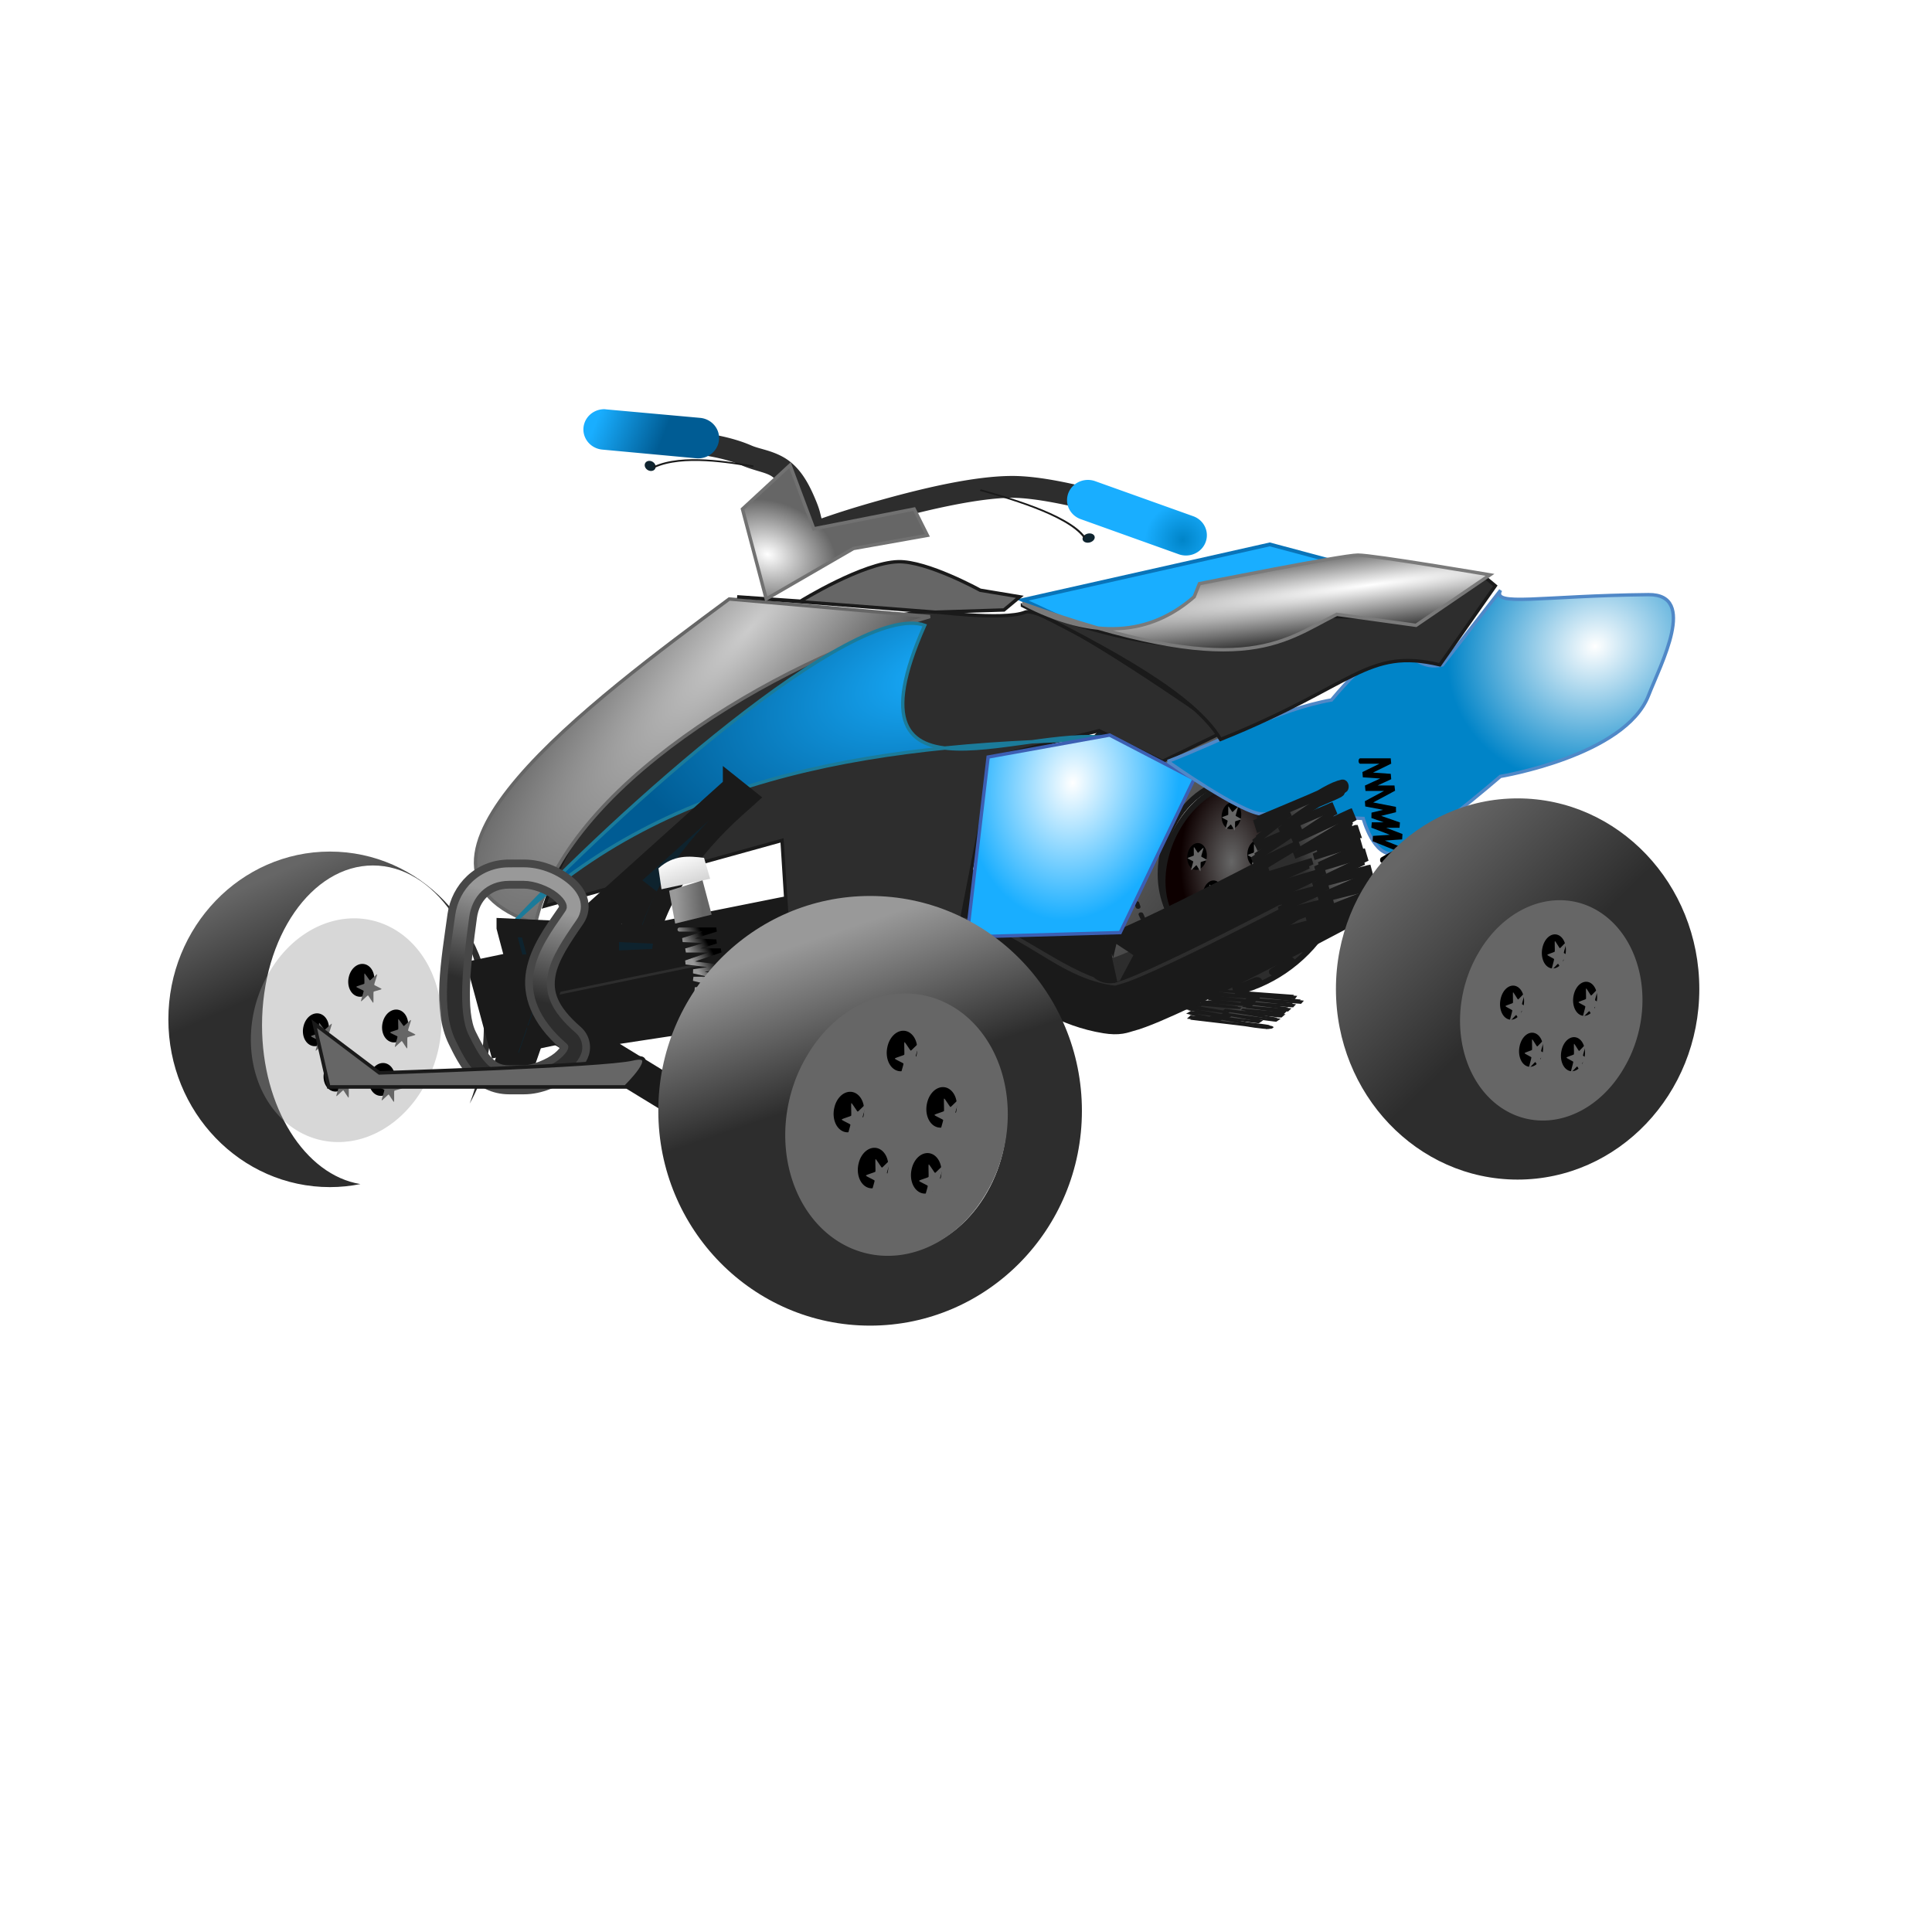 <?xml version="1.0" encoding="UTF-8" standalone="no"?>
<!-- Created with Inkscape (http://www.inkscape.org/) -->
<svg
    xmlns:inkscape="http://www.inkscape.org/namespaces/inkscape"
    xmlns:rdf="http://www.w3.org/1999/02/22-rdf-syntax-ns#"
    xmlns="http://www.w3.org/2000/svg"
    xmlns:sodipodi="http://sodipodi.sourceforge.net/DTD/sodipodi-0.dtd"
    xmlns:cc="http://creativecommons.org/ns#"
    xmlns:xlink="http://www.w3.org/1999/xlink"
    xmlns:dc="http://purl.org/dc/elements/1.1/"
    xmlns:svg="http://www.w3.org/2000/svg"
    xmlns:ns1="http://sozi.baierouge.fr"
    id="svg2"
    sodipodi:docname="ATV.svg"
    inkscape:export-filename="C:\Documents and Settings\Fastallow\Desktop\ATV.png"
    viewBox="0 0 256 256"
    inkscape:export-xdpi="111.84188"
    version="1.1"
    inkscape:export-ydpi="111.84188"
    inkscape:version="0.48.0 r9654"
  >
  <title
      id="title6605"
    >ATV</title
  >
  <defs
      id="defs4"
    >
    <linearGradient
        id="linearGradient6832"
        inkscape:collect="always"
      >
      <stop
          id="stop6834"
          style="stop-color:#666666"
          offset="0"
      />
      <stop
          id="stop6836"
          style="stop-color:#2d2d2d"
          offset="1"
      />
    </linearGradient
    >
    <linearGradient
        id="linearGradient4037"
        inkscape:collect="always"
      >
      <stop
          id="stop4039"
          style="stop-color:#999999"
          offset="0"
      />
      <stop
          id="stop4041"
          style="stop-color:#999999;stop-opacity:0"
          offset="1"
      />
    </linearGradient
    >
    <linearGradient
        id="linearGradient3851"
        inkscape:collect="always"
      >
      <stop
          id="stop3853"
          style="stop-color:#0e232e"
          offset="0"
      />
      <stop
          id="stop3855"
          style="stop-color:#0e232e;stop-opacity:0"
          offset="1"
      />
    </linearGradient
    >
    <linearGradient
        id="linearGradient3927"
        inkscape:collect="always"
      >
      <stop
          id="stop3929"
          style="stop-color:#999999"
          offset="0"
      />
      <stop
          id="stop3931"
          style="stop-color:#2d2d2d"
          offset="1"
      />
    </linearGradient
    >
    <linearGradient
        id="linearGradient3873"
        inkscape:collect="always"
      >
      <stop
          id="stop3875"
          style="stop-color:#999999"
          offset="0"
      />
      <stop
          id="stop3877"
          style="stop-color:#666666"
          offset="1"
      />
    </linearGradient
    >
    <linearGradient
        id="linearGradient3865"
        inkscape:collect="always"
      >
      <stop
          id="stop3867"
          style="stop-color:#ffffff"
          offset="0"
      />
      <stop
          id="stop3869"
          style="stop-color:#cccccc"
          offset="1"
      />
    </linearGradient
    >
    <filter
        id="filter4049"
        inkscape:collect="always"
        color-interpolation-filters="sRGB"
      >
      <feGaussianBlur
          id="feGaussianBlur4051"
          stdDeviation="2.242"
          inkscape:collect="always"
      />
    </filter
    >
    <linearGradient
        id="linearGradient4522"
        y2="455.99"
        xlink:href="#linearGradient3927"
        gradientUnits="userSpaceOnUse"
        x2="-261.83"
        y1="443.95"
        x1="-235.36"
        inkscape:collect="always"
    />
    <linearGradient
        id="linearGradient4530"
        y2="293.08"
        xlink:href="#linearGradient3865"
        gradientUnits="userSpaceOnUse"
        x2="-742.86"
        y1="275.22"
        x1="-749.29"
        inkscape:collect="always"
    />
    <linearGradient
        id="linearGradient4532"
        y2="300.22"
        xlink:href="#linearGradient3873"
        gradientUnits="userSpaceOnUse"
        x2="-735"
        y1="300.93"
        x1="-747.14"
        inkscape:collect="always"
    />
    <linearGradient
        id="linearGradient4534"
        y2="323.79"
        xlink:href="#linearGradient4037"
        gradientUnits="userSpaceOnUse"
        x2="-728.57"
        y1="328.79"
        x1="-737.86"
        inkscape:collect="always"
    />
    <linearGradient
        id="linearGradient4759"
        y2="602.36"
        gradientUnits="userSpaceOnUse"
        x2="57.143"
        gradientTransform="matrix(.312 0 0 .35 -488.91 253.67)"
        y1="709.51"
        x1="192.86"
        inkscape:collect="always"
      >
      <stop
          id="stop3845"
          style="stop-color:#2d2d2d"
          offset="0"
      />
      <stop
          id="stop3847"
          style="stop-color:#666666"
          offset="1"
      />
    </linearGradient
    >
    <linearGradient
        id="linearGradient4761"
        y2="526.59"
        xlink:href="#linearGradient3851"
        gradientUnits="userSpaceOnUse"
        x2="-793.72"
        y1="481.99"
        x1="-808.43"
        inkscape:collect="always"
    />
    <radialGradient
        id="radialGradient4767"
        gradientUnits="userSpaceOnUse"
        cy="817.99"
        cx="326.81"
        gradientTransform="matrix(-.678 .421 -.667 -1.137 1093.5 1610.1)"
        r="55.97"
        inkscape:collect="always"
      >
      <stop
          id="stop3892"
          style="stop-color:#666666"
          offset="0"
      />
      <stop
          id="stop3894"
          style="stop-color:#0d0000"
          offset="1"
      />
    </radialGradient
    >
    <linearGradient
        id="linearGradient4769"
        y2="467.53"
        xlink:href="#linearGradient4037"
        gradientUnits="userSpaceOnUse"
        x2="-770.45"
        y1="455.38"
        x1="-792.43"
        inkscape:collect="always"
    />
    <radialGradient
        id="radialGradient6540"
        gradientUnits="userSpaceOnUse"
        cy="350.13"
        cx="-640.01"
        gradientTransform="matrix(.097 -.251 .334 .121 46.844 666.81)"
        r="26.281"
        inkscape:collect="always"
      >
      <stop
          id="stop4129"
          style="stop-color:#ffffff"
          offset="0"
      />
      <stop
          id="stop4131"
          style="stop-color:#666666"
          offset="1"
      />
    </radialGradient
    >
    <radialGradient
        id="radialGradient6548"
        gradientUnits="userSpaceOnUse"
        cy="340.05"
        cx="-470.84"
        gradientTransform="matrix(-1.351 .176 -.014 -.098 -449.79 990.07)"
        r="65.723"
        inkscape:collect="always"
      >
      <stop
          id="stop4121"
          style="stop-color:#ffffff"
          offset="0"
      />
      <stop
          id="stop4123"
          style="stop-color:#2d2d2d"
          offset="1"
      />
    </radialGradient
    >
    <radialGradient
        id="radialGradient6553"
        gradientUnits="userSpaceOnUse"
        cy="357.04"
        cx="-409.29"
        gradientTransform="matrix(-.251 .156 -.145 -.22 160.38 1024.4)"
        r="67.566"
        inkscape:collect="always"
      >
      <stop
          id="stop4003"
          style="stop-color:#ffffff"
          offset="0"
      />
      <stop
          id="stop4005"
          style="stop-color:#0084c8"
          offset="1"
      />
    </radialGradient
    >
    <radialGradient
        id="radialGradient6556"
        gradientUnits="userSpaceOnUse"
        cy="411.67"
        cx="-554.29"
        gradientTransform="matrix(-.084 .562 -.431 -.061 273.01 1236.7)"
        r="32.179"
        inkscape:collect="always"
      >
      <stop
          id="stop3995"
          style="stop-color:#ffffff"
          offset="0"
      />
      <stop
          id="stop3997"
          style="stop-color:#19aeff"
          offset="1"
      />
    </radialGradient
    >
    <radialGradient
        id="radialGradient6559"
        gradientUnits="userSpaceOnUse"
        cy="450.6"
        cx="40.12"
        gradientTransform="matrix(-.494 .167 -.081 -.225 182.35 979.76)"
        r="84.523"
        inkscape:collect="always"
      >
      <stop
          id="stop3987"
          style="stop-color:#19aeff"
          offset="0"
      />
      <stop
          id="stop3989"
          style="stop-color:#005c94"
          offset="1"
      />
    </radialGradient
    >
    <radialGradient
        id="radialGradient6562"
        gradientUnits="userSpaceOnUse"
        cy="354.8"
        cx="-644.49"
        gradientTransform="matrix(-.96 1.046 -.262 -.226 -426.31 1633.9)"
        r="63.896"
        inkscape:collect="always"
      >
      <stop
          id="stop4107"
          style="stop-color:#cccccc"
          offset="0"
      />
      <stop
          id="stop4109"
          style="stop-color:#2d2d2d"
          offset="1"
      />
    </radialGradient
    >
    <radialGradient
        id="radialGradient6806"
        gradientUnits="userSpaceOnUse"
        cy="446.27"
        cx="379.93"
        gradientTransform="matrix(-.45 -.231 .247 -.453 217.45 1157.8)"
        r="9.776"
        inkscape:collect="always"
      >
      <stop
          id="stop6802"
          style="stop-color:#0084c8"
          offset="0"
      />
      <stop
          id="stop6804"
          style="stop-color:#19aeff"
          offset="1"
      />
    </radialGradient
    >
    <linearGradient
        id="linearGradient6830"
        y2="527.82"
        gradientUnits="userSpaceOnUse"
        x2="325.19"
        gradientTransform="matrix(.969 0 0 .872 -209.53 483)"
        y1="506.03"
        x1="317.02"
        inkscape:collect="always"
      >
      <stop
          id="stop6826"
          style="stop-color:#999999"
          offset="0"
      />
      <stop
          id="stop6828"
          style="stop-color:#2d2d2d"
          offset="1"
      />
    </linearGradient
    >
    <linearGradient
        id="linearGradient6838"
        y2="491.86"
        xlink:href="#linearGradient6832"
        gradientUnits="userSpaceOnUse"
        x2="-778.24"
        y1="457.78"
        x1="-795.73"
        inkscape:collect="always"
    />
    <linearGradient
        id="linearGradient6846"
        y2="504.94"
        gradientUnits="userSpaceOnUse"
        x2="423.78"
        gradientTransform="matrix(1.039 0 0 1.044 -239.52 401.73)"
        y1="488.6"
        x1="407.98"
        inkscape:collect="always"
      >
      <stop
          id="stop6842"
          style="stop-color:#666666"
          offset="0"
      />
      <stop
          id="stop6844"
          style="stop-color:#2d2d2d"
          offset="1"
      />
    </linearGradient
    >
    <linearGradient
        id="linearGradient6858"
        y2="507.36"
        gradientUnits="userSpaceOnUse"
        x2="278.86"
        gradientTransform="matrix(.95 0 0 .921 -203.73 458.77)"
        y1="494.65"
        x1="282.71"
        inkscape:collect="always"
      >
      <stop
          id="stop6854"
          style="stop-color:#999999"
          offset="0"
      />
      <stop
          id="stop6856"
          style="stop-color:#2d2d2d"
          offset="1"
      />
    </linearGradient
    >
    <linearGradient
        id="linearGradient6866"
        y2="430.33"
        gradientUnits="userSpaceOnUse"
        x2="306.59"
        gradientTransform="matrix(.95 0 0 .921 -203.73 458.77)"
        y1="426.86"
        x1="297.73"
        inkscape:collect="always"
      >
      <stop
          id="stop6862"
          style="stop-color:#19aeff"
          offset="0"
      />
      <stop
          id="stop6864"
          style="stop-color:#005c94"
          offset="1"
      />
    </linearGradient
    >
  </defs
  >
  <sodipodi:namedview
      id="base"
      bordercolor="#666666"
      inkscape:pageshadow="2"
      inkscape:window-y="-4"
      pagecolor="#ffffff"
      inkscape:window-height="712"
      inkscape:window-maximized="1"
      inkscape:zoom="0.66705581"
      inkscape:window-x="-4"
      showgrid="false"
      borderopacity="1.0"
      inkscape:current-layer="layer1"
      inkscape:cx="128"
      inkscape:cy="128"
      inkscape:window-width="1280"
      inkscape:pageopacity="0.0"
      inkscape:document-units="px"
  />
  <g
      id="layer1"
      inkscape:label="Layer 1"
      inkscape:groupmode="layer"
      transform="translate(0 -796.36)"
    >
    <path
        id="path6872"
        sodipodi:rx="142.71164"
        sodipodi:ry="128.54942"
        style="opacity:0;stroke-width:1.099"
        sodipodi:type="arc"
        d="m489.14-297.42a142.71 128.55 0 1 1 -285.42 0 142.71 128.55 0 1 1 285.42 0z"
        transform="matrix(.893 0 0 .992 -181.46 1219.3)"
        sodipodi:cy="-297.41614"
        sodipodi:cx="346.42978"
    />
    <path
        id="path6774"
        d="m83.46 853.15a1.593 1.453 0 1 0 0.267 2.895s2.356-0.063 5.401 0.162c3.045 0.226 6.757 0.772 9.08 1.786 1.619 0.707 3.013 0.895 3.887 1.38 1.005 0.557 2.266 2.518 3.027 4.356 0.761 1.838 1.157 3.463 1.157 3.463l0.386 1.65 1.721-0.595s4.25-1.492 9.614-2.976c5.365-1.484 11.902-2.938 16.083-2.949 3.02-0.009 7.907 1.031 11.899 2.11 3.992 1.08 7.151 2.164 7.151 2.164a1.587 1.447 0 1 0 1.098 -2.705s-3.25-1.107-7.359-2.219-9.014-2.256-12.79-2.246c-4.938 0.013-11.522 1.568-17.003 3.084-4.589 1.269-7.109 2.164-8.22 2.543-0.201-0.723-0.224-1.102-0.742-2.354-0.859-2.074-2.044-4.505-4.362-5.79-1.607-0.891-3.148-1.063-4.184-1.515-3.044-1.329-6.955-1.844-10.178-2.083-3.223-0.239-5.757-0.162-5.757-0.162a1.587 1.447 0 0 0 -0.178 0z"
        style="block-progression:tb;text-indent:0;color:#000000;text-transform:none;fill:#2d2d2d"
        inkscape:connector-curvature="0"
    />
    <g
        id="g4739"
        transform="matrix(.475 0 0 .461 365.83 695.52)"
      >
      <path
          id="path4687"
          d="m-435.14 418.12c-23.044 0-41.721 19.5-41.721 43.542s18.678 43.531 41.721 43.531c23.044 0 41.731-19.489 41.731-43.531s-18.687-43.542-41.731-43.542zm10.621 24.869c2.751 0.026 5.461 0.809 7.917 2.43 8.73 5.764 11.008 19.946 5.086 31.677-5.922 11.731-17.802 16.567-26.532 10.803-8.73-5.764-11.008-19.946-5.086-31.677 4.257-8.431 11.585-13.301 18.615-13.233z"
          style="stroke-linejoin:bevel;stroke:#1a1a1a;stroke-linecap:round;stroke-width:1.587;fill:url(#linearGradient4759)"
          inkscape:connector-curvature="0"
      />
      <g
          id="g4689"
          style="stroke:#1a1a1a;fill:url(#linearGradient4761)"
          transform="matrix(.789 0 0 .673 168.51 120.22)"
        >
        <path
            id="path4691"
            style="stroke-width:0;fill:url(#linearGradient4761)"
            inkscape:connector-curvature="0"
            d="m-766.29 443.57c-29.268 0-52.994 28.294-52.994 63.173s23.726 63.14 52.994 63.14c3.419 0 6.753-0.407 9.992-1.145-18.154-3.377-32.266-28.842-32.266-59.772 0-33.228 16.289-60.164 36.378-60.164s36.378 26.936 36.378 60.164c0 10.719-1.694 20.777-4.665 29.494 4.558-9.326 7.176-20.147 7.176-31.717 0-34.879-23.726-63.173-52.994-63.173z"
        />
        <path
            id="path4693"
            sodipodi:rx="45.714287"
            sodipodi:ry="62.142857"
            style="stroke-linejoin:bevel;stroke:#1a1a1a;stroke-linecap:round;stroke-dasharray:6.554, 6.554;stroke-width:3.277;fill:url(#linearGradient4761)"
            sodipodi:type="arc"
            d="m-712.86 507.36c0 34.321-20.467 62.143-45.714 62.143s-45.714-27.822-45.714-62.143 20.467-62.143 45.714-62.143 45.714 27.822 45.714 62.143z"
            transform="matrix(1.155 0 0 1.034 109.28 -17.876)"
            sodipodi:cy="507.36218"
            sodipodi:cx="-758.57141"
        />
      </g
      >
      <path
          id="path4695"
          sodipodi:rx="53.57143"
          sodipodi:ry="70.714287"
          style="stroke-linejoin:bevel;stroke:#1a1a1a;stroke-linecap:round;stroke-width:4.798;fill:url(#radialGradient4767)"
          sodipodi:type="arc"
          d="m378.57 818.79c0 39.054-23.985 70.714-53.571 70.714-29.587 0-53.571-31.66-53.571-70.714s23.985-70.714 53.571-70.714c29.587 0 53.571 31.66 53.571 70.714z"
          transform="matrix(.277 .173 -.16 .3 -386.17 164.7)"
          sodipodi:cy="818.79077"
          sodipodi:cx="325"
      />
      <path
          id="path4697"
          sodipodi:rx="9.2857141"
          sodipodi:ry="10"
          style="stroke-width:0;fill:#000000"
          sodipodi:type="arc"
          d="m-24.286 753.79c0 5.523-4.157 10-9.286 10-5.128 0-9.286-4.477-9.286-10s4.157-10 9.286-10c5.128 0 9.286 4.477 9.286 10z"
          transform="matrix(.282 .092 -.083 .376 -354.62 172.88)"
          sodipodi:cy="753.79077"
          sodipodi:cx="-33.57143"
      />
      <path
          id="path4699"
          sodipodi:r2="8.2325888"
          style="stroke-width:0;fill:#666666"
          sodipodi:type="star"
          d="m555.42 812.54c-0.544 0.458-9.255-6.296-9.967-6.211s-7.071 8.732-7.731 8.481c-0.66-0.251 0.674-11.37 0.224-11.93-0.451-0.56-11.711-1.334-11.83-2.045-0.119-0.711 10.053-5.215 10.303-5.89 0.249-0.676-3.837-10.495-3.272-10.92 0.565-0.425 9.272 5.794 9.982 5.671 0.71-0.123 7.376-9.061 8.05-8.809 0.674 0.252-0.968 11.62-0.543 12.186 0.424 0.566 11.725 1.511 11.831 2.211 0.106 0.699-10.1 4.732-10.348 5.409-0.248 0.676 3.847 11.391 3.303 11.849z"
          sodipodi:r1="18.294641"
          inkscape:transform-center-x="-0.0019021943"
          inkscape:transform-center-y="0.041929539"
          transform="matrix(.14 .046 -.046 .207 -466.08 263.71)"
          sodipodi:arg2="1.4196542"
          sodipodi:arg1="0.89605538"
          inkscape:randomized="-0.023"
          sodipodi:cy="798.07648"
          sodipodi:cx="544.28571"
          inkscape:rounded="0.06"
          inkscape:flatsided="false"
          sodipodi:sides="6"
      />
      <path
          id="path4701"
          sodipodi:rx="9.2857141"
          sodipodi:ry="10"
          style="stroke-width:0;fill:#000000"
          sodipodi:type="arc"
          d="m-24.286 753.79c0 5.523-4.157 10-9.286 10-5.128 0-9.286-4.477-9.286-10s4.157-10 9.286-10c5.128 0 9.286 4.477 9.286 10z"
          transform="matrix(.282 .092 -.083 .376 -364.22 184.58)"
          sodipodi:cy="753.79077"
          sodipodi:cx="-33.57143"
      />
      <path
          id="path4703"
          style="stroke-width:0;fill:#666666"
          sodipodi:type="star"
          sodipodi:sides="6"
          inkscape:transform-center-x="-0.0018948586"
          sodipodi:r1="18.294641"
          sodipodi:r2="8.2325888"
          inkscape:transform-center-y="0.041926721"
          sodipodi:arg1="0.89605538"
          sodipodi:arg2="1.4196542"
          transform="matrix(.14 .046 -.046 .207 -475.69 275.42)"
          inkscape:randomized="-0.023"
          sodipodi:cy="798.07648"
          sodipodi:cx="544.28571"
          inkscape:rounded="0.06"
          inkscape:flatsided="false"
          d="m555.42 812.54c-0.544 0.458-9.255-6.296-9.967-6.211s-7.071 8.732-7.731 8.481c-0.66-0.251 0.674-11.37 0.224-11.93-0.451-0.56-11.711-1.334-11.83-2.045-0.119-0.711 10.053-5.215 10.303-5.89 0.249-0.676-3.837-10.495-3.272-10.92 0.565-0.425 9.272 5.794 9.982 5.671 0.71-0.123 7.376-9.061 8.05-8.809 0.674 0.252-0.968 11.62-0.543 12.186 0.424 0.566 11.725 1.511 11.831 2.211 0.106 0.699-10.1 4.732-10.348 5.409-0.248 0.676 3.847 11.391 3.303 11.849z"
      />
      <path
          id="path4705"
          sodipodi:rx="9.2857141"
          sodipodi:ry="10"
          style="stroke-width:0;fill:#000000"
          sodipodi:type="arc"
          d="m-24.286 753.79c0 5.523-4.157 10-9.286 10-5.128 0-9.286-4.477-9.286-10s4.157-10 9.286-10c5.128 0 9.286 4.477 9.286 10z"
          transform="matrix(.282 .092 -.083 .376 -359.85 195.33)"
          sodipodi:cy="753.79077"
          sodipodi:cx="-33.57143"
      />
      <path
          id="path4707"
          sodipodi:r2="8.2325888"
          style="stroke-width:0;fill:#666666"
          sodipodi:type="star"
          d="m555.42 812.54c-0.544 0.458-9.255-6.296-9.967-6.211s-7.071 8.732-7.731 8.481c-0.66-0.251 0.674-11.37 0.224-11.93-0.451-0.56-11.711-1.334-11.83-2.045-0.119-0.711 10.053-5.215 10.303-5.89 0.249-0.676-3.837-10.495-3.272-10.92 0.565-0.425 9.272 5.794 9.982 5.671 0.71-0.123 7.376-9.061 8.05-8.809 0.674 0.252-0.968 11.62-0.543 12.186 0.424 0.566 11.725 1.511 11.831 2.211 0.106 0.699-10.1 4.732-10.348 5.409-0.248 0.676 3.847 11.391 3.303 11.849z"
          sodipodi:r1="18.294641"
          inkscape:transform-center-x="-0.0019247147"
          inkscape:transform-center-y="0.041912237"
          transform="matrix(.14 .046 -.046 .207 -471.31 286.17)"
          sodipodi:arg2="1.4196542"
          sodipodi:arg1="0.89605538"
          inkscape:randomized="-0.023"
          sodipodi:cy="798.07648"
          sodipodi:cx="544.28571"
          inkscape:rounded="0.06"
          inkscape:flatsided="false"
          sodipodi:sides="6"
      />
      <path
          id="path4709"
          sodipodi:rx="9.2857141"
          sodipodi:ry="10"
          style="stroke-width:0;fill:#000000"
          sodipodi:type="arc"
          d="m-24.286 753.79c0 5.523-4.157 10-9.286 10-5.128 0-9.286-4.477-9.286-10s4.157-10 9.286-10c5.128 0 9.286 4.477 9.286 10z"
          transform="matrix(.282 .092 -.083 .376 -350.23 196.35)"
          sodipodi:cy="753.79077"
          sodipodi:cx="-33.57143"
      />
      <path
          id="path4711"
          style="stroke-width:0;fill:#666666"
          sodipodi:type="star"
          sodipodi:sides="6"
          inkscape:transform-center-x="-0.0018559189"
          sodipodi:r1="18.294641"
          sodipodi:r2="8.2325888"
          inkscape:transform-center-y="0.041907094"
          sodipodi:arg1="0.89605538"
          sodipodi:arg2="1.4196542"
          transform="matrix(.14 .046 -.046 .207 -461.7 287.18)"
          inkscape:randomized="-0.023"
          sodipodi:cy="798.07648"
          sodipodi:cx="544.28571"
          inkscape:rounded="0.06"
          inkscape:flatsided="false"
          d="m555.42 812.54c-0.544 0.458-9.255-6.296-9.967-6.211s-7.071 8.732-7.731 8.481c-0.66-0.251 0.674-11.37 0.224-11.93-0.451-0.56-11.711-1.334-11.83-2.045-0.119-0.711 10.053-5.215 10.303-5.89 0.249-0.676-3.837-10.495-3.272-10.92 0.565-0.425 9.272 5.794 9.982 5.671 0.71-0.123 7.376-9.061 8.05-8.809 0.674 0.252-0.968 11.62-0.543 12.186 0.424 0.566 11.725 1.511 11.831 2.211 0.106 0.699-10.1 4.732-10.348 5.409-0.248 0.676 3.847 11.391 3.303 11.849z"
      />
      <path
          id="path4713"
          sodipodi:rx="9.2857141"
          sodipodi:ry="10"
          style="stroke-width:0;fill:#000000"
          sodipodi:type="arc"
          d="m-24.286 753.79c0 5.523-4.157 10-9.286 10-5.128 0-9.286-4.477-9.286-10s4.157-10 9.286-10c5.128 0 9.286 4.477 9.286 10z"
          transform="matrix(.282 .092 -.083 .376 -347.44 183.69)"
          sodipodi:cy="753.79077"
          sodipodi:cx="-33.57143"
      />
      <path
          id="path4715"
          sodipodi:r2="8.2325888"
          style="stroke-width:0;fill:#666666"
          sodipodi:type="star"
          d="m555.42 812.54c-0.544 0.458-9.255-6.296-9.967-6.211s-7.071 8.732-7.731 8.481c-0.66-0.251 0.674-11.37 0.224-11.93-0.451-0.56-11.711-1.334-11.83-2.045-0.119-0.711 10.053-5.215 10.303-5.89 0.249-0.676-3.837-10.495-3.272-10.92 0.565-0.425 9.272 5.794 9.982 5.671 0.71-0.123 7.376-9.061 8.05-8.809 0.674 0.252-0.968 11.62-0.543 12.186 0.424 0.566 11.725 1.511 11.831 2.211 0.106 0.699-10.1 4.732-10.348 5.409-0.248 0.676 3.847 11.391 3.303 11.849z"
          sodipodi:r1="18.294641"
          inkscape:transform-center-x="-0.0019442509"
          inkscape:transform-center-y="0.041939644"
          transform="matrix(.14 .046 -.046 .207 -458.91 274.53)"
          sodipodi:arg2="1.4196542"
          sodipodi:arg1="0.89605538"
          inkscape:randomized="-0.023"
          sodipodi:cy="798.07648"
          sodipodi:cx="544.28571"
          inkscape:rounded="0.06"
          inkscape:flatsided="false"
          sodipodi:sides="6"
      />
      <g
          id="g4717"
          style="filter:url(#filter4049);stroke:#1a1a1a;stroke-dasharray:1.816, 3.633;stroke-width:1.817;fill:url(#linearGradient4769)"
          transform="matrix(.743 0 0 .611 130.64 152.76)"
        >
        <path
            id="path4719"
            style="stroke-linejoin:bevel;stroke:#1a1a1a;stroke-linecap:round;stroke-dasharray:1.816, 3.633;stroke-width:1.817;fill:url(#linearGradient4769)"
            inkscape:connector-curvature="0"
            d="m-766.29 443.57c-29.268 0-52.994 28.294-52.994 63.173s23.726 63.14 52.994 63.14c3.419 0 6.753-0.407 9.992-1.145-18.154-3.377-32.266-28.842-32.266-59.772 0-33.228 16.289-60.164 36.378-60.164s36.378 26.936 36.378 60.164c0 10.719-1.694 20.777-4.665 29.494 4.558-9.326 7.176-20.147 7.176-31.717 0-34.879-23.726-63.173-52.994-63.173z"
        />
        <path
            id="path4721"
            sodipodi:rx="45.714287"
            sodipodi:ry="62.142857"
            style="stroke-linejoin:bevel;stroke:#1a1a1a;stroke-linecap:round;stroke-dasharray:1.662, 3.324;stroke-width:1.662;fill:url(#linearGradient4769)"
            sodipodi:type="arc"
            d="m-712.86 507.36c0 34.321-20.467 62.143-45.714 62.143s-45.714-27.822-45.714-62.143 20.467-62.143 45.714-62.143 45.714 27.822 45.714 62.143z"
            transform="matrix(1.155 0 0 1.034 109.28 -17.876)"
            sodipodi:cy="507.36218"
            sodipodi:cx="-758.57141"
        />
      </g
      >
    </g
    >
    <path
        id="path3843"
        sodipodi:nodetypes="ccccc"
        style="stroke:#0974b9;stroke-width:.5px;fill:#19aeff"
        inkscape:connector-curvature="0"
        d="m135.51 875.86c8.122 3.528 16.244 9.173 24.366-1.004l17.133-4.017-8.757-2.344z"
    />
    <g
        id="g4079"
        style="stroke-width:0;fill:url(#linearGradient6838)"
        transform="matrix(.404 0 0 .352 353.3 753.06)"
      >
      <path
          id="path4081"
          style="fill:url(#linearGradient6838);stroke-width:0"
          inkscape:connector-curvature="0"
          d="m-766.29 443.57c-29.268 0-52.994 28.294-52.994 63.173s23.726 63.14 52.994 63.14c3.419 0 6.753-0.407 9.992-1.145-18.154-3.377-32.266-28.842-32.266-59.772 0-33.228 16.289-60.164 36.378-60.164s36.378 26.936 36.378 60.164c0 10.719-1.694 20.777-4.665 29.494 4.558-9.326 7.176-20.147 7.176-31.717 0-34.879-23.726-63.173-52.994-63.173z"
      />
      <path
          id="path4083"
          sodipodi:rx="45.714287"
          sodipodi:ry="62.142857"
          style="fill:url(#linearGradient6838);stroke-width:0"
          sodipodi:type="arc"
          d="m-712.86 507.36c0 34.321-20.467 62.143-45.714 62.143s-45.714-27.822-45.714-62.143 20.467-62.143 45.714-62.143 45.714 27.822 45.714 62.143z"
          transform="matrix(1.155 0 0 1.034 109.28 -17.876)"
          sodipodi:cy="507.36218"
          sodipodi:cx="-758.57141"
      />
    </g
    >
    <path
        id="path3905"
        style="stroke-width:6.453;block-progression:tb;text-indent:0;color:#000000;stroke:#1a1a1a;text-transform:none;fill:#2d2d2d"
        inkscape:connector-curvature="0"
        d="m173.43 910.59s-6.409 3.401-13.068 6.737c-3.33 1.668-6.729 3.323-9.361 4.507-1.316 0.592-2.447 1.065-3.207 1.344-0.146 0.054-0.179 0.054-0.293 0.092-2.428-0.565-5.34-2.266-8.672-4.247-3.588-2.133-7.854-4.587-13.275-4.369-1.28 0.052-2.595 0.272-4.638 0.611s-4.617 0.811-7.534 1.36c-5.834 1.097-13.063 2.528-20.119 3.957-14.113 2.857-27.533 5.683-27.533 5.683l1.776 6.569s13.393-2.819 27.464-5.668c7.035-1.424 14.235-2.857 19.999-3.941 2.882-0.542 5.405-1.007 7.344-1.329 1.94-0.322 3.496-0.5 3.586-0.504 2.506-0.101 5.307 1.228 8.689 3.239 3.382 2.01 7.127 4.653 12.137 5.454 1.48 0.236 1.877-0.031 2.414-0.168 0.536-0.137 1.029-0.306 1.569-0.504 1.08-0.397 2.329-0.938 3.741-1.573 2.825-1.27 6.272-2.95 9.655-4.644 6.764-3.389 13.223-6.813 13.223-6.813l-3.896-5.79zm-26.36 12.786c0.011-0.002 0.073 0.002 0.086 0-0.025 0.007-0.106 0.042-0.121 0.046-0.044 0.011-0.088-0.022 0.035-0.046z"
    />
    <path
        id="path4004"
        sodipodi:nodetypes="ccccccccscc"
        style="stroke:#1a1a1a;stroke-width:.447px;fill:#2d2d2d"
        inkscape:connector-curvature="0"
        d="m72.123 916.44 31.503-8.723 0.7 11.049 23.102-0.582 4.2-21.516 14.001-3.489 8.401 4.071 8.401-4.071s-23.802-16.864-26.602-15.701c-2.8 1.163-12.751-0.147-12.751-0.147-15.718 1.422-43.509 15.985-50.954 39.108z"
    />
    <path
        id="path3829"
        sodipodi:nodetypes="cccc"
        style="stroke:#666666;stroke-width:.447px;fill:url(#radialGradient6562)"
        inkscape:connector-curvature="0"
        d="m70.953 918.76c3.771-17.866 31.178-34.551 52.274-40.705l-26.602-2.326c-18.018 13.369-48.007 35.527-25.672 43.031z"
    />
    <path
        id="path3831"
        sodipodi:nodetypes="cccc"
        style="stroke:#1b7b9a;stroke-width:.447px;fill:url(#radialGradient6559)"
        inkscape:connector-curvature="0"
        d="m67.922 918.76c13.561-14.626 45.179-42.925 54.605-39.542-11.619 26.225 14.599 12.41 25.202 15.119-30.196 0.379-58.846 4.098-79.807 24.423z"
    />
    <path
        id="path3833"
        style="stroke:#3c5fb3;stroke-width:.447px;fill:url(#radialGradient6556)"
        inkscape:connector-curvature="0"
        d="m130.93 896.67-2.8 23.842 20.302-0.581 9.801-20.353-11.201-5.815z"
    />
    <path
        id="path3835"
        sodipodi:nodetypes="cscscsscccc"
        style="stroke:#5088c7;stroke-width:.447px;fill:url(#radialGradient6553)"
        inkscape:connector-curvature="0"
        d="m154.73 897.25s9.801 6.978 12.601 6.978 13.301 0.581 13.301 0.581 1.4 5.234 4.2 4.652c2.8-0.582 13.981-10.225 13.981-10.225s16.502-2.722 19.621-10.709c1.628-4.169 6.537-13.44 0-13.374-14.212 0.143-20.822 1.637-19.602-0.582l-7.701 9.886c-5.202 1.254-4.944-7.043-14.701 4.652-7.234 1.28-14.468 5.415-21.702 8.141z"
    />
    <path
        id="path3837"
        sodipodi:nodetypes="ccsccccc"
        inkscape:connector-curvature="0"
        style="stroke:#1a1a1a;stroke-width:.447px;fill:#666666"
        d="m97.675 875.44 8.401 0.582s8.276-5.12 12.951-5.234c3.842-0.093 10.851 3.78 10.851 3.78l5.25 0.872-2.1 1.744-9.101 0.291z"
    />
    <path
        id="path3839"
        sodipodi:nodetypes="cccccccc"
        style="stroke:#1a1a1a;stroke-width:.447px;fill:#2d2d2d"
        inkscape:connector-curvature="0"
        d="m135.48 876.6c11.741 5.912 22.774 11.824 26.252 17.736 17.735-7.115 19.368-12.19 29.052-9.886l7.351-10.467-1.75-1.454-8.051 5.815-11.901-0.291c-12.074 6.503-26.089 4.404-40.953-1.454z"
    />
    <path
        id="path3841"
        sodipodi:nodetypes="ccccsccc"
        style="stroke:#7a7a7a;stroke-width:.447px;fill:url(#radialGradient6548)"
        inkscape:connector-curvature="0"
        d="m135.48 876.31c29.07 10.47 34.198 5.197 41.654 1.454l10.501 1.454 9.801-6.687s-15.401-2.617-17.501-2.617c-2.1 0-21.002 3.78-21.002 3.78l-0.7 1.744c-5.811 5.077-13.209 5.87-22.752 0.872z"
    />
    <path
        id="path3893"
        style="stroke-width:2.572;block-progression:tb;text-indent:0;color:#000000;stroke:#1a1a1a;text-transform:none;fill:#0e232e"
        inkscape:connector-curvature="0"
        d="m97.067 900.53c-0.01 0.008-0.021 0.017-0.031 0.025l-25.206 22.68-0.214 0.191-0.092 0.254-4.548 13.089 2.588 0.623 4.456-12.822 11.868-10.685c-1.211 2.288-2.191 4.689-2.833 7.263l2.634 0.458c1.89-7.579 6.623-13.74 12.971-19.208l0.352-0.318-1.945-1.552z"
    />
    <path
        id="path3895"
        style="stroke-width:2.424;block-progression:tb;text-indent:0;color:#000000;stroke:#1a1a1a;text-transform:none;fill:#0e232e"
        inkscape:connector-curvature="0"
        d="m67.006 919.26 0.288 1.102 0.78 2.922 0.204 0.807 1.408-0.059 36.203-1.545 8.245 4.27-38.747 5.884-2.477 0.384 1.764 1.082 14.352 8.766 2.205-1.21-12.571-7.684 38.985-5.923 2.748-0.423-2.121-1.092-10.857-5.618-0.475-0.256-0.645 0.029-18.559 0.797 0.187-1.24-19-0.905-1.917-0.088zm3.579 1.938 11.383 0.541-11.112 0.472-0.271-1.013z"
    />
    <g
        id="g3923"
        style="stroke:#1a1a1a;fill:url(#linearGradient4522)"
        transform="matrix(.327 0 0 .373 258.47 742.34)"
      >
      <path
          id="path3911"
          d="m-246.12 422.97c-0.488-0.084-0.491-0-0.656 0.031-0.331 0.063-0.767 0.161-1.406 0.344h-0.031c-2.246 0.645-4.968 1.914-7.812 3.406-1.543 0.584-2.51 0.988-4.219 1.625-9.099 3.39-19.438 7.156-19.438 7.156l0.812 2.25s6.559-2.42 11.219-4.125c-0.1 0.065-0.213 0.123-0.312 0.188-6.64 4.307-12.031 8.25-12.031 8.25l1.125 2.094 15.438-5.781-17.156 10.062 1.031 2.156 15.5-6.25-15.625 8.281-0.156 0.062 0.969 2.219 1.594-0.562 0.438 1.281 0.125-0.031h0.031l18.031-4.875-15.219 6.156-0.156 0.062 0.75 2.281 19.781-5.156-16.781 7.094-0.188 0.062 0.75 2.281 17.562-4.031-17.375 6.688-0.188 0.062 0.688 2.281 18.75-3.969-12.969 4.531-0.094 0.031-0.094 0.031-6.438 3.594 0.844 2.219 34.312-7.875-0.562-2.344-24.281 5.562 27.594-9.625h0.062l0.156-0.062-0.656-2.281-0.125 0.031-22.156 4.688 19.219-7.375h0.031l0.156-0.062-0.688-2.281-0.188 0.031-0.062 0.031-20.625 4.719 19.469-8.219-0.781-2.281-17.812 4.625 16.281-6.594 0.125-0.031-0.75-2.281-16.188 4.344 16.188-6.344h0.031l-0.438-1.125-0.406-1.125h-0.031l-0.281 0.094-23.031 8.125 22.062-11.688 0.125-0.062-1.031-2.156-0.094 0.031-0.062 0.031-21.844 8.812 15.031-8.781 0.188-0.094-1.031-2.156-0.188 0.062-0.031 0.031-19.094 7.125c1.707-1.169 1.692-1.239 3.781-2.594 3.798-2.464 7.977-4.972 11.781-6.969 2.445-0.926 5.278-1.984 6.781-2.594 0.627-0.254 1.133-0.479 1.531-0.656 0.398-0.178 0.58-0.197 0.969-0.5 0.097-0.076 0.322-0.058 0.469-0.75 0.073-0.346-0.13-0.923-0.406-1.156-0.277-0.233-0.472-0.26-0.594-0.281z"
          style="stroke-width:2.4;block-progression:tb;text-indent:0;color:#000000;stroke:#1a1a1a;text-transform:none;fill:url(#linearGradient4522)"
          inkscape:connector-curvature="0"
      />
      <path
          id="path3913"
          d="m-248.22 424.41c-0.331 0.063-0.767 0.192-1.406 0.375-2.238 0.639-4.945 1.921-7.781 3.406-1.554 0.588-2.528 0.983-4.25 1.625-9.099 3.39-19.469 7.125-19.469 7.125l0.812 2.281s6.559-2.42 11.219-4.125c-0.1 0.065-0.213 0.123-0.312 0.188-6.64 4.307-12.031 8.25-12.031 8.25l1.156 2.094 15.469-5.812-17.062 10-0.156 0.094 1.062 2.125 0.156-0.062 15.5-6.281-15.812 8.406-0.156 0.062 0.969 2.188 0.156-0.062 1.469-0.5 0.438 1.312 0.125-0.031h0.031l17.906-4.844-15.031 6.094-0.094 0.031-0.125 0.062 0.75 2.25 0.125-0.031 19.656-5.125-17 7.188 0.75 2.281 17.625-4.031-17.625 6.719 0.688 2.312 18.688-3.969-12.906 4.5-0.094 0.062-0.094 0.031-6.438 3.562 0.875 2.219 34.281-7.844-0.531-2.344-24.281 5.562 27.656-9.656 0.125-0.031-0.625-2.312-22.25 4.719 19.344-7.406-0.688-2.312-20.875 4.812 19.312-8.188 0.156-0.062-0.781-2.25-17.875 4.656 16.344-6.625 0.156-0.062-0.781-2.25-0.125 0.031h-0.031l-16.156 4.375 15.844-6.25 0.469-0.156v-0.031h0.031l-0.812-2.219-0.062 0.031v-0.031l-0.531 0.219-22.812 8 22.219-11.75-1.031-2.188-21.844 8.812 14.875-8.719 0.188-0.094-1.031-2.156-19.312 7.25c1.707-1.169 1.692-1.239 3.781-2.594 3.798-2.464 7.977-4.972 11.781-6.969 2.445-0.926 5.278-1.984 6.781-2.594 0.627-0.254 1.164-0.479 1.562-0.656 0.398-0.178 0.548-0.197 0.938-0.5 0.097-0.076 0.322-0.058 0.469-0.75 0.073-0.346-0.13-0.954-0.406-1.188s-0.472-0.229-0.594-0.25c-0.488-0.084-0.491-0.032-0.656 0z"
          style="block-progression:tb;text-indent:0;color:#000000;stroke:#1a1a1a;stroke-width:2.4;text-transform:none;fill:url(#linearGradient4522)"
          inkscape:connector-curvature="0"
      />
    </g
    >
    <path
        id="path3935"
        style="stroke:#717171;stroke-width:.447px;fill:url(#radialGradient6540)"
        inkscape:connector-curvature="0"
        d="m101.53 875.73-3.15-11.921 6.301-5.815 3.15 8.432 13.301-2.617 1.75 3.489-9.801 1.744z"
    />
    <path
        id="path3939"
        style="block-progression:tb;text-indent:0;color:#000000;text-transform:none;fill:url(#radialGradient6806)"
        inkscape:connector-curvature="0"
        d="m143.82 859.97a2.767 2.683 0 0 0 -0.534 5.21l12.938 4.634a2.77 2.687 0 0 0 1.929 -5.037l-12.968-4.634a2.767 2.683 0 0 0 -1.365 -0.173z"
    />
    <path
        id="path3941"
        style="block-progression:tb;text-indent:0;color:#000000;text-transform:none;fill:url(#linearGradient6866)"
        inkscape:connector-curvature="0"
        d="m80.077 850.58a2.767 2.683 0 0 0 -0.267 5.354l12.433 1.151a2.773 2.689 0 1 0 0.534 -5.354l-12.433-1.123a2.767 2.683 0 0 0 -0.267 -0.029z"
    />
    <g
        id="g3972"
        style="stroke:#1a1a1a"
        transform="matrix(.199 -.097 .141 .206 194.73 748.02)"
      >
      <path
          id="path3960"
          sodipodi:rx="6.0714288"
          sodipodi:ry="6.0714288"
          style="fill-opacity:.991;stroke-width:0;fill:#0e232e"
          sodipodi:type="arc"
          d="m-811.43 317.72c0 3.353-2.718 6.071-6.071 6.071-3.353 0-6.071-2.718-6.071-6.071 0-3.353 2.718-6.071 6.071-6.071 3.353 0 6.071 2.718 6.071 6.071z"
          transform="matrix(.495 0 0 .483 -288.35 54.574)"
          sodipodi:cy="317.71933"
          sodipodi:cx="-817.5"
      />
      <path
          id="path3970"
          d="m-691.43 209.51c18.737 0.391 39.606 15.745 49.812 22.961"
          sodipodi:nodetypes="cc"
          style="stroke:#1a1a1a;stroke-width:1px;fill:none"
          inkscape:connector-curvature="0"
      />
    </g
    >
    <g
        id="g3976"
        style="stroke:#1a1a1a"
        transform="matrix(-.117 -.169 -.248 .119 114.76 725.78)"
      >
      <path
          id="path3978"
          sodipodi:rx="6.0714288"
          sodipodi:ry="6.0714288"
          style="fill-opacity:.991;stroke-width:0;fill:#0e232e"
          sodipodi:type="arc"
          d="m-811.43 317.72c0 3.353-2.718 6.071-6.071 6.071-3.353 0-6.071-2.718-6.071-6.071 0-3.353 2.718-6.071 6.071-6.071 3.353 0 6.071 2.718 6.071 6.071z"
          transform="matrix(.495 0 0 .483 -288.35 54.574)"
          sodipodi:cy="317.71933"
          sodipodi:cx="-817.5"
      />
      <path
          id="path3980"
          sodipodi:nodetypes="cc"
          style="stroke:#1a1a1a;stroke-width:1px;fill:none"
          inkscape:connector-curvature="0"
          d="m-691.43 209.51c18.737 0.391 47.067 21.424 57.273 28.64"
      />
    </g
    >
    <g
        id="g3881"
        style="stroke:#1a1a1a"
        transform="matrix(.282 0 0 .277 300.36 833.6)"
      >
      <path
          id="path3845"
          d="m-755.71 280.93 1.429 10 22.857-5-2.857-10c-7.143-0.914-14.286-1.549-21.429 5z"
          sodipodi:nodetypes="ccccc"
          style="stroke-width:0;fill:url(#linearGradient4530)"
          inkscape:connector-curvature="0"
      />
      <path
          id="path3847"
          d="m-750.71 291.65 2.857 15.714 17.143-4.286l-4.29-16.42z"
          sodipodi:nodetypes="ccccc"
          style="stroke-width:0;fill:url(#linearGradient4532)"
          inkscape:connector-curvature="0"
      />
      <path
          id="path3849"
          d="m-745.81 309.22a1.001 1.001 0 1 0 0.094 2h10.75l-9.625 3.062 0.25 1.938 9.812 0.438-8.625 2.594 0.312 1.969h10.531l-10.875 3.781 0.219 1.938 10.094 1.25-6.562 1.031-0.062 1.969 6.969 1.594h-6.75l-0.25 1.969 10.469 2.625-9.562 0.406-0.188 1.969 12.594 3.281c-0.912 0.282-1.852 0.554-2.781 0.875-2.609 0.9-4.938 1.812-4.938 1.812a1.004 1.004 0 1 0 0.719 1.875s2.306-0.895 4.875-1.781c1.285-0.443 2.638-0.892 3.781-1.219 1.143-0.327 2.148-0.531 2.406-0.531l0.281-1.969-10-2.594 9.781-0.438 0.188-1.969-9.25-2.312h7.375 0.219l0.219-1.969-0.219-0.031-10.406-2.375 8.406-1.344-0.031-1.969-12.906-1.625 12.406-4.312-0.344-1.938h-9.562l7.719-2.312-0.25-1.969-10.062-0.469 10.312-3.281-0.281-1.969h-17.156a1 1 0 0 0 -0.094 0z"
          style="stroke-width:0;block-progression:tb;text-indent:0;color:#000000;text-transform:none;fill:#000000"
          inkscape:connector-curvature="0"
      />
      <path
          id="path3855"
          style="stroke-width:0;block-progression:tb;text-indent:0;color:#000000;text-transform:none;fill:url(#linearGradient4534)"
          inkscape:connector-curvature="0"
          d="m-745.81 309.22a1.001 1.001 0 1 0 0.094 2h10.75l-9.625 3.062 0.25 1.938 9.812 0.438-8.625 2.594 0.312 1.969h10.531l-10.875 3.781 0.219 1.938 10.094 1.25-6.562 1.031-0.062 1.969 6.969 1.594h-6.75l-0.25 1.969 10.469 2.625-9.562 0.406-0.188 1.969 12.594 3.281c-0.912 0.282-1.852 0.554-2.781 0.875-2.609 0.9-4.938 1.812-4.938 1.812a1.004 1.004 0 1 0 0.719 1.875s2.306-0.895 4.875-1.781c1.285-0.443 2.638-0.892 3.781-1.219 1.143-0.327 2.148-0.531 2.406-0.531l0.281-1.969-10-2.594 9.781-0.438 0.188-1.969-9.25-2.312h7.375 0.219l0.219-1.969-0.219-0.031-10.406-2.375 8.406-1.344-0.031-1.969-12.906-1.625 12.406-4.312-0.344-1.938h-9.562l7.719-2.312-0.25-1.969-10.062-0.469 10.312-3.281-0.281-1.969h-17.156a1 1 0 0 0 -0.094 0z"
      />
    </g
    >
    <path
        id="rect3048"
        style="stroke-width:1.028;block-progression:tb;text-indent:0;color:#000000;stroke:#474747;text-transform:none;fill:url(#linearGradient6858)"
        inkscape:connector-curvature="0"
        d="m67.466 910.77c-4.172 0-7.152 3.121-7.656 6.764-0.856 6.199-2.037 12.578 0.119 16.954 0.685 1.391 1.41 2.894 2.552 4.145 1.153 1.263 2.85 2.216 4.985 2.216h1.958c2.213 0 4.521-0.99 6.202-2.332 0.838-0.669 1.565-1.457 1.899-2.475 0.355-1.083 0.054-2.376-0.92-3.224-3.362-2.925-3.893-5.056-3.502-7.254 0.388-2.179 2.012-4.553 3.739-7.052 0.684-0.99 0.806-2.19 0.445-3.195-0.354-0.984-1.057-1.771-1.869-2.418-1.625-1.293-3.848-2.13-5.994-2.13h-1.958zm0 2.821h1.958c1.273 0 3.08 0.666 4.125 1.497 0.519 0.413 0.874 0.858 0.979 1.151 0.115 0.319 0.102 0.372-0.119 0.691-1.702 2.463-3.635 5.063-4.184 8.146-0.551 3.096 0.586 6.536 4.421 9.873 0.144 0.125 0.153 0.159 0.148 0.144-0.005-0.015 0.012-0.012-0.03 0.115-0.06 0.183-0.408 0.666-0.979 1.123-1.138 0.908-3.175 1.698-4.362 1.698h-1.958c-1.319 0-2.025-0.43-2.789-1.266-0.753-0.824-1.425-2.098-2.107-3.483-1.421-2.884-0.74-9.152 0.119-15.371 0.341-2.471 2.066-4.318 4.777-4.318z"
    />
    <g
        id="g3902"
        style="stroke:#1a1a1a"
        transform="matrix(.234 0 0 .36 354.76 785.52)"
      >
      <path
          id="path3904"
          sodipodi:nodetypes="ccccc"
          style="fill:url(#linearGradient4530);stroke-width:0"
          inkscape:connector-curvature="0"
          d="m-755.71 280.93 1.429 10 22.857-5-2.857-10c-7.143-0.914-14.286-1.549-21.429 5z"
      />
      <path
          id="path3906"
          sodipodi:nodetypes="ccccc"
          style="fill:url(#linearGradient4532);stroke-width:0"
          inkscape:connector-curvature="0"
          d="m-750.71 291.65 2.857 15.714 17.143-4.286l-4.29-16.42z"
      />
      <path
          id="path3908"
          style="stroke-width:0;block-progression:tb;text-indent:0;color:#000000;text-transform:none;fill:#000000"
          inkscape:connector-curvature="0"
          d="m-745.81 309.22a1.001 1.001 0 1 0 0.094 2h10.75l-9.625 3.062 0.25 1.938 9.812 0.438-8.625 2.594 0.312 1.969h10.531l-10.875 3.781 0.219 1.938 10.094 1.25-6.562 1.031-0.062 1.969 6.969 1.594h-6.75l-0.25 1.969 10.469 2.625-9.562 0.406-0.188 1.969 12.594 3.281c-0.912 0.282-1.852 0.554-2.781 0.875-2.609 0.9-4.938 1.812-4.938 1.812a1.004 1.004 0 1 0 0.719 1.875s2.306-0.895 4.875-1.781c1.285-0.443 2.638-0.892 3.781-1.219 1.143-0.327 2.148-0.531 2.406-0.531l0.281-1.969-10-2.594 9.781-0.438 0.188-1.969-9.25-2.312h7.375 0.219l0.219-1.969-0.219-0.031-10.406-2.375 8.406-1.344-0.031-1.969-12.906-1.625 12.406-4.312-0.344-1.938h-9.562l7.719-2.312-0.25-1.969-10.062-0.469 10.312-3.281-0.281-1.969h-17.156a1 1 0 0 0 -0.094 0z"
      />
      <path
          id="path3910"
          d="m-745.81 309.22a1.001 1.001 0 1 0 0.094 2h10.75l-9.625 3.062 0.25 1.938 9.812 0.438-8.625 2.594 0.312 1.969h10.531l-10.875 3.781 0.219 1.938 10.094 1.25-6.562 1.031-0.062 1.969 6.969 1.594h-6.75l-0.25 1.969 10.469 2.625-9.562 0.406-0.188 1.969 12.594 3.281c-0.912 0.282-1.852 0.554-2.781 0.875-2.609 0.9-4.938 1.812-4.938 1.812a1.004 1.004 0 1 0 0.719 1.875s2.306-0.895 4.875-1.781c1.285-0.443 2.638-0.892 3.781-1.219 1.143-0.327 2.148-0.531 2.406-0.531l0.281-1.969-10-2.594 9.781-0.438 0.188-1.969-9.25-2.312h7.375 0.219l0.219-1.969-0.219-0.031-10.406-2.375 8.406-1.344-0.031-1.969-12.906-1.625 12.406-4.312-0.344-1.938h-9.562l7.719-2.312-0.25-1.969-10.062-0.469 10.312-3.281-0.281-1.969h-17.156a1 1 0 0 0 -0.094 0z"
          style="block-progression:tb;text-indent:0;color:#000000;stroke-width:0;text-transform:none;fill:url(#linearGradient4534)"
          inkscape:connector-curvature="0"
      />
    </g
    >
    <path
        id="path3912"
        d="m201.09 902.15c-13.296 0-24.073 11.312-24.073 25.259s10.777 25.253 24.073 25.253 24.078-11.306 24.078-25.253-10.782-25.259-24.078-25.259zm6.128 14.427c1.587 0.015 3.151 0.469 4.568 1.41 5.037 3.344 6.352 11.571 2.934 18.376-3.417 6.805-10.272 9.611-15.309 6.267-5.037-3.344-6.352-11.571-2.934-18.376 2.456-4.891 6.685-7.716 10.741-7.677z"
        style="stroke-width:0;fill:url(#linearGradient6846)"
        inkscape:connector-curvature="0"
    />
    <path
        id="path3920"
        sodipodi:rx="53.57143"
        sodipodi:ry="70.714287"
        style="stroke-width:0;fill:#666666"
        sodipodi:type="arc"
        d="m378.57 818.79a53.571 70.714 0 1 1 -107.14 0 53.571 70.714 0 1 1 107.14 0z"
        transform="matrix(.179 .144 -.103 .174 231.71 740.97)"
        sodipodi:cy="818.79077"
        sodipodi:cx="325"
    />
    <path
        id="path3922"
        sodipodi:rx="9.2857141"
        sodipodi:ry="10"
        style="stroke-width:0;fill:#000000"
        sodipodi:type="arc"
        d="m-24.286 753.79a9.286 10 0 1 1 -18.571 0 9.286 10 0 1 1 18.571 0z"
        transform="matrix(.163 .053 -.048 .218 247.55 759.88)"
        sodipodi:cy="753.79077"
        sodipodi:cx="-33.57143"
    />
    <path
        id="path3924"
        sodipodi:r2="8.2325888"
        style="stroke-width:0;fill:#666666"
        sodipodi:type="star"
        d="m555.42 812.54c-0.544 0.458-9.255-6.296-9.967-6.211s-7.071 8.732-7.731 8.481c-0.66-0.251 0.674-11.37 0.224-11.93-0.451-0.56-11.711-1.334-11.83-2.045-0.119-0.711 10.053-5.215 10.303-5.89 0.249-0.676-3.837-10.495-3.272-10.92 0.565-0.425 9.272 5.794 9.982 5.671 0.71-0.123 7.376-9.061 8.05-8.809 0.674 0.252-0.968 11.62-0.543 12.186 0.424 0.566 11.725 1.511 11.831 2.211 0.106 0.699-10.1 4.732-10.348 5.409-0.248 0.676 3.847 11.391 3.303 11.849z"
        sodipodi:r1="18.294641"
        inkscape:transform-center-x="-0.0011093528"
        inkscape:transform-center-y="0.024334341"
        transform="matrix(.081 .027 -0.026 .12 183.23 812.58)"
        sodipodi:arg2="1.4196542"
        sodipodi:arg1="0.89605538"
        inkscape:randomized="-0.023"
        sodipodi:cy="798.07648"
        sodipodi:cx="544.28571"
        inkscape:rounded="0.06"
        inkscape:flatsided="false"
        sodipodi:sides="6"
    />
    <path
        id="path3926"
        sodipodi:rx="9.2857141"
        sodipodi:ry="10"
        style="stroke-width:0;fill:#000000"
        sodipodi:type="arc"
        d="m-24.286 753.79a9.286 10 0 1 1 -18.571 0 9.286 10 0 1 1 18.571 0z"
        transform="matrix(.163 .053 -.048 .218 242.01 766.67)"
        sodipodi:cy="753.79077"
        sodipodi:cx="-33.57143"
    />
    <path
        id="path3928"
        style="stroke-width:0;fill:#666666"
        sodipodi:type="star"
        sodipodi:sides="6"
        inkscape:transform-center-x="-0.0011083176"
        sodipodi:r1="18.294641"
        sodipodi:r2="8.2325888"
        inkscape:transform-center-y="0.02432881"
        sodipodi:arg1="0.89605538"
        sodipodi:arg2="1.4196542"
        transform="matrix(.081 .027 -0.026 .12 177.69 819.37)"
        inkscape:randomized="-0.023"
        sodipodi:cy="798.07648"
        sodipodi:cx="544.28571"
        inkscape:rounded="0.06"
        inkscape:flatsided="false"
        d="m555.42 812.54c-0.544 0.458-9.255-6.296-9.967-6.211s-7.071 8.732-7.731 8.481c-0.66-0.251 0.674-11.37 0.224-11.93-0.451-0.56-11.711-1.334-11.83-2.045-0.119-0.711 10.053-5.215 10.303-5.89 0.249-0.676-3.837-10.495-3.272-10.92 0.565-0.425 9.272 5.794 9.982 5.671 0.71-0.123 7.376-9.061 8.05-8.809 0.674 0.252-0.968 11.62-0.543 12.186 0.424 0.566 11.725 1.511 11.831 2.211 0.106 0.699-10.1 4.732-10.348 5.409-0.248 0.676 3.847 11.391 3.303 11.849z"
    />
    <path
        id="path3930"
        sodipodi:rx="9.2857141"
        sodipodi:ry="10"
        style="stroke-width:0;fill:#000000"
        sodipodi:type="arc"
        d="m-24.286 753.79a9.286 10 0 1 1 -18.571 0 9.286 10 0 1 1 18.571 0z"
        transform="matrix(.163 .053 -.048 .218 244.53 772.91)"
        sodipodi:cy="753.79077"
        sodipodi:cx="-33.57143"
    />
    <path
        id="path3932"
        sodipodi:r2="8.2325888"
        style="stroke-width:0;fill:#666666"
        sodipodi:type="star"
        d="m555.42 812.54c-0.544 0.458-9.255-6.296-9.967-6.211s-7.071 8.732-7.731 8.481c-0.66-0.251 0.674-11.37 0.224-11.93-0.451-0.56-11.711-1.334-11.83-2.045-0.119-0.711 10.053-5.215 10.303-5.89 0.249-0.676-3.837-10.495-3.272-10.92 0.565-0.425 9.272 5.794 9.982 5.671 0.71-0.123 7.376-9.061 8.05-8.809 0.674 0.252-0.968 11.62-0.543 12.186 0.424 0.566 11.725 1.511 11.831 2.211 0.106 0.699-10.1 4.732-10.348 5.409-0.248 0.676 3.847 11.391 3.303 11.849z"
        sodipodi:r1="18.294641"
        inkscape:transform-center-x="-0.0011225074"
        inkscape:transform-center-y="0.024348709"
        transform="matrix(.081 .027 -0.026 .12 180.22 825.6)"
        sodipodi:arg2="1.4196542"
        sodipodi:arg1="0.89605538"
        inkscape:randomized="-0.023"
        sodipodi:cy="798.07648"
        sodipodi:cx="544.28571"
        inkscape:rounded="0.06"
        inkscape:flatsided="false"
        sodipodi:sides="6"
    />
    <path
        id="path3934"
        sodipodi:rx="9.2857141"
        sodipodi:ry="10"
        style="stroke-width:0;fill:#000000"
        sodipodi:type="arc"
        d="m-24.286 753.79a9.286 10 0 1 1 -18.571 0 9.286 10 0 1 1 18.571 0z"
        transform="matrix(.163 .053 -.048 .218 250.08 773.5)"
        sodipodi:cy="753.79077"
        sodipodi:cx="-33.57143"
    />
    <path
        id="path3936"
        style="stroke-width:0;fill:#666666"
        sodipodi:type="star"
        sodipodi:sides="6"
        inkscape:transform-center-x="-0.0010740034"
        sodipodi:r1="18.294641"
        sodipodi:r2="8.2325888"
        inkscape:transform-center-y="0.024354249"
        sodipodi:arg1="0.89605538"
        sodipodi:arg2="1.4196542"
        transform="matrix(.081 .027 -0.026 .12 185.77 826.19)"
        inkscape:randomized="-0.023"
        sodipodi:cy="798.07648"
        sodipodi:cx="544.28571"
        inkscape:rounded="0.06"
        inkscape:flatsided="false"
        d="m555.42 812.54c-0.544 0.458-9.255-6.296-9.967-6.211s-7.071 8.732-7.731 8.481c-0.66-0.251 0.674-11.37 0.224-11.93-0.451-0.56-11.711-1.334-11.83-2.045-0.119-0.711 10.053-5.215 10.303-5.89 0.249-0.676-3.837-10.495-3.272-10.92 0.565-0.425 9.272 5.794 9.982 5.671 0.71-0.123 7.376-9.061 8.05-8.809 0.674 0.252-0.968 11.62-0.543 12.186 0.424 0.566 11.725 1.511 11.831 2.211 0.106 0.699-10.1 4.732-10.348 5.409-0.248 0.676 3.847 11.391 3.303 11.849z"
    />
    <path
        id="path3938"
        sodipodi:rx="9.2857141"
        sodipodi:ry="10"
        style="stroke-width:0;fill:#000000"
        sodipodi:type="arc"
        d="m-24.286 753.79a9.286 10 0 1 1 -18.571 0 9.286 10 0 1 1 18.571 0z"
        transform="matrix(.163 .053 -.048 .218 251.69 766.16)"
        sodipodi:cy="753.79077"
        sodipodi:cx="-33.57143"
    />
    <path
        id="path3940"
        sodipodi:r2="8.2325888"
        style="stroke-width:0;fill:#666666"
        sodipodi:type="star"
        d="m555.42 812.54c-0.544 0.458-9.255-6.296-9.967-6.211s-7.071 8.732-7.731 8.481c-0.66-0.251 0.674-11.37 0.224-11.93-0.451-0.56-11.711-1.334-11.83-2.045-0.119-0.711 10.053-5.215 10.303-5.89 0.249-0.676-3.837-10.495-3.272-10.92 0.565-0.425 9.272 5.794 9.982 5.671 0.71-0.123 7.376-9.061 8.05-8.809 0.674 0.252-0.968 11.62-0.543 12.186 0.424 0.566 11.725 1.511 11.831 2.211 0.106 0.699-10.1 4.732-10.348 5.409-0.248 0.676 3.847 11.391 3.303 11.849z"
        sodipodi:r1="18.294641"
        inkscape:transform-center-x="-0.0011273993"
        inkscape:transform-center-y="0.024343417"
        transform="matrix(.081 .027 -0.026 .12 187.37 818.85)"
        sodipodi:arg2="1.4196542"
        sodipodi:arg1="0.89605538"
        inkscape:randomized="-0.023"
        sodipodi:cy="798.07648"
        sodipodi:cx="544.28571"
        inkscape:rounded="0.06"
        inkscape:flatsided="false"
        sodipodi:sides="6"
    />
    <path
        id="path3958"
        sodipodi:rx="53.57143"
        sodipodi:ry="69.263908"
        style="opacity:.39;stroke-width:0;fill:#999999"
        sodipodi:type="arc"
        d="m378.57 818.79a53.571 69.264 0 1 1 -107.14 0 53.571 69.264 0 1 1 107.14 0z"
        transform="matrix(.188 .147 -.109 .18 74.019 737.71)"
        sodipodi:cy="818.79077"
        sodipodi:cx="325"
    />
    <path
        id="path3961"
        sodipodi:rx="9.2857141"
        sodipodi:ry="10"
        style="stroke-width:0;fill:#000000"
        sodipodi:type="arc"
        d="m-24.286 753.79a9.286 10 0 1 1 -18.571 0 9.286 10 0 1 1 18.571 0z"
        transform="matrix(.177 .052 -.052 .21 93.011 769.71)"
        sodipodi:cy="753.79077"
        sodipodi:cx="-33.57143"
    />
    <path
        id="path3963"
        sodipodi:r2="8.2325888"
        style="stroke-width:0;fill:#666666"
        sodipodi:type="star"
        d="m555.42 812.54c-0.544 0.458-9.255-6.296-9.967-6.211s-7.071 8.732-7.731 8.481c-0.66-0.251 0.674-11.37 0.224-11.93-0.451-0.56-11.711-1.334-11.83-2.045-0.119-0.711 10.053-5.215 10.303-5.89 0.249-0.676-3.837-10.495-3.272-10.92 0.565-0.425 9.272 5.794 9.982 5.671 0.71-0.123 7.376-9.061 8.05-8.809 0.674 0.252-0.968 11.62-0.543 12.186 0.424 0.566 11.725 1.511 11.831 2.211 0.106 0.699-10.1 4.732-10.348 5.409-0.248 0.676 3.847 11.391 3.303 11.849z"
        sodipodi:r1="18.294641"
        inkscape:transform-center-x="-0.0011963487"
        inkscape:transform-center-y="0.023455566"
        transform="matrix(.088 .026 -.028 .116 23.332 820.54)"
        sodipodi:arg2="1.4196542"
        sodipodi:arg1="0.89605538"
        inkscape:randomized="-0.023"
        sodipodi:cy="798.07648"
        sodipodi:cx="544.28571"
        inkscape:rounded="0.06"
        inkscape:flatsided="false"
        sodipodi:sides="6"
    />
    <path
        id="path3965"
        sodipodi:rx="9.2857141"
        sodipodi:ry="10"
        style="stroke-width:0;fill:#000000"
        sodipodi:type="arc"
        d="m-24.286 753.79a9.286 10 0 1 1 -18.571 0 9.286 10 0 1 1 18.571 0z"
        transform="matrix(.177 .052 -.052 .21 87.005 776.26)"
        sodipodi:cy="753.79077"
        sodipodi:cx="-33.57143"
    />
    <path
        id="path3967"
        style="stroke-width:0;fill:#666666"
        sodipodi:type="star"
        sodipodi:sides="6"
        inkscape:transform-center-x="-0.0012039544"
        sodipodi:r1="18.294641"
        sodipodi:r2="8.2325888"
        inkscape:transform-center-y="0.023468156"
        sodipodi:arg1="0.89605538"
        sodipodi:arg2="1.4196542"
        transform="matrix(.088 .026 -.028 .116 17.326 827.09)"
        inkscape:randomized="-0.023"
        sodipodi:cy="798.07648"
        sodipodi:cx="544.28571"
        inkscape:rounded="0.06"
        inkscape:flatsided="false"
        d="m555.42 812.54c-0.544 0.458-9.255-6.296-9.967-6.211s-7.071 8.732-7.731 8.481c-0.66-0.251 0.674-11.37 0.224-11.93-0.451-0.56-11.711-1.334-11.83-2.045-0.119-0.711 10.053-5.215 10.303-5.89 0.249-0.676-3.837-10.495-3.272-10.92 0.565-0.425 9.272 5.794 9.982 5.671 0.71-0.123 7.376-9.061 8.05-8.809 0.674 0.252-0.968 11.62-0.543 12.186 0.424 0.566 11.725 1.511 11.831 2.211 0.106 0.699-10.1 4.732-10.348 5.409-0.248 0.676 3.847 11.391 3.303 11.849z"
    />
    <path
        id="path3969"
        sodipodi:rx="9.2857141"
        sodipodi:ry="10"
        style="stroke-width:0;fill:#000000"
        sodipodi:type="arc"
        d="m-24.286 753.79a9.286 10 0 1 1 -18.571 0 9.286 10 0 1 1 18.571 0z"
        transform="matrix(.177 .052 -.052 .21 89.742 782.27)"
        sodipodi:cy="753.79077"
        sodipodi:cx="-33.57143"
    />
    <path
        id="path3971"
        sodipodi:r2="8.2325888"
        style="stroke-width:0;fill:#666666"
        sodipodi:type="star"
        d="m555.42 812.54c-0.544 0.458-9.255-6.296-9.967-6.211s-7.071 8.732-7.731 8.481c-0.66-0.251 0.674-11.37 0.224-11.93-0.451-0.56-11.711-1.334-11.83-2.045-0.119-0.711 10.053-5.215 10.303-5.89 0.249-0.676-3.837-10.495-3.272-10.92 0.565-0.425 9.272 5.794 9.982 5.671 0.71-0.123 7.376-9.061 8.05-8.809 0.674 0.252-0.968 11.62-0.543 12.186 0.424 0.566 11.725 1.511 11.831 2.211 0.106 0.699-10.1 4.732-10.348 5.409-0.248 0.676 3.847 11.391 3.303 11.849z"
        sodipodi:r1="18.294641"
        inkscape:transform-center-x="-0.0012258947"
        inkscape:transform-center-y="0.023464449"
        transform="matrix(.088 .026 -.028 .116 20.063 833.11)"
        sodipodi:arg2="1.4196542"
        sodipodi:arg1="0.89605538"
        inkscape:randomized="-0.023"
        sodipodi:cy="798.07648"
        sodipodi:cx="544.28571"
        inkscape:rounded="0.06"
        inkscape:flatsided="false"
        sodipodi:sides="6"
    />
    <path
        id="path3973"
        sodipodi:rx="9.2857141"
        sodipodi:ry="10"
        style="stroke-width:0;fill:#000000"
        sodipodi:type="arc"
        d="m-24.286 753.79a9.286 10 0 1 1 -18.571 0 9.286 10 0 1 1 18.571 0z"
        transform="matrix(.177 .052 -.052 .21 95.753 782.84)"
        sodipodi:cy="753.79077"
        sodipodi:cx="-33.57143"
    />
    <path
        id="path3975"
        style="stroke-width:0;fill:#666666"
        sodipodi:type="star"
        sodipodi:sides="6"
        inkscape:transform-center-x="-0.0011808588"
        sodipodi:r1="18.294641"
        sodipodi:r2="8.2325888"
        inkscape:transform-center-y="0.023454734"
        sodipodi:arg1="0.89605538"
        sodipodi:arg2="1.4196542"
        transform="matrix(.088 .026 -.028 .116 26.074 833.67)"
        inkscape:randomized="-0.023"
        sodipodi:cy="798.07648"
        sodipodi:cx="544.28571"
        inkscape:rounded="0.06"
        inkscape:flatsided="false"
        d="m555.42 812.54c-0.544 0.458-9.255-6.296-9.967-6.211s-7.071 8.732-7.731 8.481c-0.66-0.251 0.674-11.37 0.224-11.93-0.451-0.56-11.711-1.334-11.83-2.045-0.119-0.711 10.053-5.215 10.303-5.89 0.249-0.676-3.837-10.495-3.272-10.92 0.565-0.425 9.272 5.794 9.982 5.671 0.71-0.123 7.376-9.061 8.05-8.809 0.674 0.252-0.968 11.62-0.543 12.186 0.424 0.566 11.725 1.511 11.831 2.211 0.106 0.699-10.1 4.732-10.348 5.409-0.248 0.676 3.847 11.391 3.303 11.849z"
    />
    <path
        id="path3977"
        sodipodi:rx="9.2857141"
        sodipodi:ry="10"
        style="stroke-width:0;fill:#000000"
        sodipodi:type="arc"
        d="m-24.286 753.79a9.286 10 0 1 1 -18.571 0 9.286 10 0 1 1 18.571 0z"
        transform="matrix(.177 .052 -.052 .21 97.496 775.76)"
        sodipodi:cy="753.79077"
        sodipodi:cx="-33.57143"
    />
    <path
        id="path3979"
        sodipodi:r2="8.2325888"
        style="stroke-width:0;fill:#666666"
        sodipodi:type="star"
        d="m555.42 812.54c-0.544 0.458-9.255-6.296-9.967-6.211s-7.071 8.732-7.731 8.481c-0.66-0.251 0.674-11.37 0.224-11.93-0.451-0.56-11.711-1.334-11.83-2.045-0.119-0.711 10.053-5.215 10.303-5.89 0.249-0.676-3.837-10.495-3.272-10.92 0.565-0.425 9.272 5.794 9.982 5.671 0.71-0.123 7.376-9.061 8.05-8.809 0.674 0.252-0.968 11.62-0.543 12.186 0.424 0.566 11.725 1.511 11.831 2.211 0.106 0.699-10.1 4.732-10.348 5.409-0.248 0.676 3.847 11.391 3.303 11.849z"
        sodipodi:r1="18.294641"
        inkscape:transform-center-x="-0.0012274598"
        inkscape:transform-center-y="0.02346051"
        transform="matrix(.088 .026 -.028 .116 27.817 826.59)"
        sodipodi:arg2="1.4196542"
        sodipodi:arg1="0.89605538"
        inkscape:randomized="-0.023"
        sodipodi:cy="798.07648"
        sodipodi:cx="544.28571"
        inkscape:rounded="0.06"
        inkscape:flatsided="false"
        sodipodi:sides="6"
    />
    <path
        id="path3983"
        style="stroke:#1a1a1a;stroke-width:.468px;fill:#666666"
        inkscape:connector-curvature="0"
        d="m41.64 932.01 1.918 8.374h39.328s4.796-4.652 0.959-3.722c-3.837 0.93-33.572 1.861-33.572 1.861z"
    />
    <g
        id="g4841"
        style="stroke:#1a1a1a;fill:url(#linearGradient4522)"
        transform="matrix(.296 0 0 -.095 240.94 972.78)"
      >
      <path
          id="path4843"
          style="block-progression:tb;text-indent:0;color:#000000;stroke:#1a1a1a;stroke-width:2.4;text-transform:none;fill:url(#linearGradient4522)"
          inkscape:connector-curvature="0"
          d="m-246.12 422.97c-0.488-0.084-0.491-0-0.656 0.031-0.331 0.063-0.767 0.161-1.406 0.344h-0.031c-2.246 0.645-4.968 1.914-7.812 3.406-1.543 0.584-2.51 0.988-4.219 1.625-9.099 3.39-19.438 7.156-19.438 7.156l0.812 2.25s6.559-2.42 11.219-4.125c-0.1 0.065-0.213 0.123-0.312 0.188-6.64 4.307-12.031 8.25-12.031 8.25l1.125 2.094 15.438-5.781-17.156 10.062 1.031 2.156 15.5-6.25-15.625 8.281-0.156 0.062 0.969 2.219 1.594-0.562 0.438 1.281 0.125-0.031h0.031l18.031-4.875-15.219 6.156-0.156 0.062 0.75 2.281 19.781-5.156-16.781 7.094-0.188 0.062 0.75 2.281 17.562-4.031-17.375 6.688-0.188 0.062 0.688 2.281 18.75-3.969-12.969 4.531-0.094 0.031-0.094 0.031-6.438 3.594 0.844 2.219 34.312-7.875-0.562-2.344-24.281 5.562 27.594-9.625h0.062l0.156-0.062-0.656-2.281-0.125 0.031-22.156 4.688 19.219-7.375h0.031l0.156-0.062-0.688-2.281-0.188 0.031-0.062 0.031-20.625 4.719 19.469-8.219-0.781-2.281-17.812 4.625 16.281-6.594 0.125-0.031-0.75-2.281-16.188 4.344 16.188-6.344h0.031l-0.438-1.125-0.406-1.125h-0.031l-0.281 0.094-23.031 8.125 22.062-11.688 0.125-0.062-1.031-2.156-0.094 0.031-0.062 0.031-21.844 8.812 15.031-8.781 0.188-0.094-1.031-2.156-0.188 0.062-0.031 0.031-19.094 7.125c1.707-1.169 1.692-1.239 3.781-2.594 3.798-2.464 7.977-4.972 11.781-6.969 2.445-0.926 5.278-1.984 6.781-2.594 0.627-0.254 1.133-0.479 1.531-0.656 0.398-0.178 0.58-0.197 0.969-0.5 0.097-0.076 0.322-0.058 0.469-0.75 0.073-0.346-0.13-0.923-0.406-1.156-0.277-0.233-0.472-0.26-0.594-0.281z"
      />
      <path
          id="path4845"
          style="block-progression:tb;text-indent:0;color:#000000;stroke:#1a1a1a;stroke-width:2.4;text-transform:none;fill:url(#linearGradient4522)"
          inkscape:connector-curvature="0"
          d="m-248.22 424.41c-0.331 0.063-0.767 0.192-1.406 0.375-2.238 0.639-4.945 1.921-7.781 3.406-1.554 0.588-2.528 0.983-4.25 1.625-9.099 3.39-19.469 7.125-19.469 7.125l0.812 2.281s6.559-2.42 11.219-4.125c-0.1 0.065-0.213 0.123-0.312 0.188-6.64 4.307-12.031 8.25-12.031 8.25l1.156 2.094 15.469-5.812-17.062 10-0.156 0.094 1.062 2.125 0.156-0.062 15.5-6.281-15.812 8.406-0.156 0.062 0.969 2.188 0.156-0.062 1.469-0.5 0.438 1.312 0.125-0.031h0.031l17.906-4.844-15.031 6.094-0.094 0.031-0.125 0.062 0.75 2.25 0.125-0.031 19.656-5.125-17 7.188 0.75 2.281 17.625-4.031-17.625 6.719 0.688 2.312 18.688-3.969-12.906 4.5-0.094 0.062-0.094 0.031-6.438 3.562 0.875 2.219 34.281-7.844-0.531-2.344-24.281 5.562 27.656-9.656 0.125-0.031-0.625-2.312-22.25 4.719 19.344-7.406-0.688-2.312-20.875 4.812 19.312-8.188 0.156-0.062-0.781-2.25-17.875 4.656 16.344-6.625 0.156-0.062-0.781-2.25-0.125 0.031h-0.031l-16.156 4.375 15.844-6.25 0.469-0.156v-0.031h0.031l-0.812-2.219-0.062 0.031v-0.031l-0.531 0.219-22.812 8 22.219-11.75-1.031-2.188-21.844 8.812 14.875-8.719 0.188-0.094-1.031-2.156-19.312 7.25c1.707-1.169 1.692-1.239 3.781-2.594 3.798-2.464 7.977-4.972 11.781-6.969 2.445-0.926 5.278-1.984 6.781-2.594 0.627-0.254 1.164-0.479 1.562-0.656 0.398-0.178 0.548-0.197 0.938-0.5 0.097-0.076 0.322-0.058 0.469-0.75 0.073-0.346-0.13-0.954-0.406-1.188s-0.472-0.229-0.594-0.25c-0.488-0.084-0.491-0.032-0.656 0z"
      />
    </g
    >
    <path
        id="path3838"
        style="stroke-width:0;fill:url(#linearGradient6830)"
        inkscape:connector-curvature="0"
        d="m115.29 915.08c-15.499 0-28.061 12.75-28.061 28.47s12.562 28.463 28.061 28.463 28.068-12.743 28.068-28.463-12.569-28.47-28.068-28.47zm7.143 16.26c1.85 0.017 3.673 0.529 5.325 1.589 5.872 3.769 7.404 13.042 3.421 20.712-3.983 7.67-11.973 10.833-17.845 7.064-5.872-3.769-7.404-13.042-3.421-20.712 2.863-5.513 7.792-8.697 12.52-8.653z"
    />
    <path
        id="path3860"
        sodipodi:rx="53.57143"
        sodipodi:ry="70.714287"
        style="stroke-width:0;fill:#666666"
        sodipodi:type="arc"
        d="m378.57 818.79a53.571 70.714 0 1 1 -107.14 0 53.571 70.714 0 1 1 107.14 0z"
        transform="matrix(.218 .176 -.126 .205 151.11 720.33)"
        sodipodi:cy="818.79077"
        sodipodi:cx="325"
    />
    <path
        id="path3862"
        sodipodi:rx="9.2857141"
        sodipodi:ry="10"
        style="stroke-width:0;fill:#000000"
        sodipodi:type="arc"
        d="m-24.286 753.79a9.286 10 0 1 1 -18.571 0 9.286 10 0 1 1 18.571 0z"
        transform="matrix(.207 .064 -.061 .259 172.45 742.54)"
        sodipodi:cy="753.79077"
        sodipodi:cx="-33.57143"
    />
    <path
        id="path3864"
        style="stroke-width:0;fill:#666666"
        sodipodi:type="star"
        sodipodi:sides="6"
        inkscape:transform-center-x="-0.001389098"
        sodipodi:r1="18.294641"
        sodipodi:r2="8.2325888"
        inkscape:transform-center-y="0.028941271"
        sodipodi:arg1="0.89605538"
        sodipodi:arg2="1.4196542"
        transform="matrix(.103 .032 -.033 .143 90.803 805.27)"
        inkscape:randomized="-0.023"
        sodipodi:cy="798.07648"
        sodipodi:cx="544.28571"
        inkscape:rounded="0.06"
        inkscape:flatsided="false"
        d="m555.42 812.54c-0.544 0.458-9.255-6.296-9.967-6.211s-7.071 8.732-7.731 8.481c-0.66-0.251 0.674-11.37 0.224-11.93-0.451-0.56-11.711-1.334-11.83-2.045-0.119-0.711 10.053-5.215 10.303-5.89 0.249-0.676-3.837-10.495-3.272-10.92 0.565-0.425 9.272 5.794 9.982 5.671 0.71-0.123 7.376-9.061 8.05-8.809 0.674 0.252-0.968 11.62-0.543 12.186 0.424 0.566 11.725 1.511 11.831 2.211 0.106 0.699-10.1 4.732-10.348 5.409-0.248 0.676 3.847 11.391 3.303 11.849z"
    />
    <path
        id="path3866"
        sodipodi:rx="9.2857141"
        sodipodi:ry="10"
        style="stroke-width:0;fill:#000000"
        sodipodi:type="arc"
        d="m-24.286 753.79a9.286 10 0 1 1 -18.571 0 9.286 10 0 1 1 18.571 0z"
        transform="matrix(.207 .064 -.061 .259 165.41 750.63)"
        sodipodi:cy="753.79077"
        sodipodi:cx="-33.57143"
    />
    <path
        id="path3868"
        sodipodi:r2="8.2325888"
        style="stroke-width:0;fill:#666666"
        sodipodi:type="star"
        d="m555.42 812.54c-0.544 0.458-9.255-6.296-9.967-6.211s-7.071 8.732-7.731 8.481c-0.66-0.251 0.674-11.37 0.224-11.93-0.451-0.56-11.711-1.334-11.83-2.045-0.119-0.711 10.053-5.215 10.303-5.89 0.249-0.676-3.837-10.495-3.272-10.92 0.565-0.425 9.272 5.794 9.982 5.671 0.71-0.123 7.376-9.061 8.05-8.809 0.674 0.252-0.968 11.62-0.543 12.186 0.424 0.566 11.725 1.511 11.831 2.211 0.106 0.699-10.1 4.732-10.348 5.409-0.248 0.676 3.847 11.391 3.303 11.849z"
        sodipodi:r1="18.294641"
        inkscape:transform-center-x="-0.0013934315"
        inkscape:transform-center-y="0.028945149"
        transform="matrix(.103 .032 -.033 .143 83.767 813.35)"
        sodipodi:arg2="1.4196542"
        sodipodi:arg1="0.89605538"
        inkscape:randomized="-0.023"
        sodipodi:cy="798.07648"
        sodipodi:cx="544.28571"
        inkscape:rounded="0.06"
        inkscape:flatsided="false"
        sodipodi:sides="6"
    />
    <path
        id="path3870"
        sodipodi:rx="9.2857141"
        sodipodi:ry="10"
        style="stroke-width:0;fill:#000000"
        sodipodi:type="arc"
        d="m-24.286 753.79a9.286 10 0 1 1 -18.571 0 9.286 10 0 1 1 18.571 0z"
        transform="matrix(.207 .064 -.061 .259 168.62 758.05)"
        sodipodi:cy="753.79077"
        sodipodi:cx="-33.57143"
    />
    <path
        id="path3872"
        style="stroke-width:0;fill:#666666"
        sodipodi:type="star"
        sodipodi:sides="6"
        inkscape:transform-center-x="-0.001420105"
        sodipodi:r1="18.294641"
        sodipodi:r2="8.2325888"
        inkscape:transform-center-y="0.028936554"
        sodipodi:arg1="0.89605538"
        sodipodi:arg2="1.4196542"
        transform="matrix(.103 .032 -.033 .143 86.974 820.77)"
        inkscape:randomized="-0.023"
        sodipodi:cy="798.07648"
        sodipodi:cx="544.28571"
        inkscape:rounded="0.06"
        inkscape:flatsided="false"
        d="m555.42 812.54c-0.544 0.458-9.255-6.296-9.967-6.211s-7.071 8.732-7.731 8.481c-0.66-0.251 0.674-11.37 0.224-11.93-0.451-0.56-11.711-1.334-11.83-2.045-0.119-0.711 10.053-5.215 10.303-5.89 0.249-0.676-3.837-10.495-3.272-10.92 0.565-0.425 9.272 5.794 9.982 5.671 0.71-0.123 7.376-9.061 8.05-8.809 0.674 0.252-0.968 11.62-0.543 12.186 0.424 0.566 11.725 1.511 11.831 2.211 0.106 0.699-10.1 4.732-10.348 5.409-0.248 0.676 3.847 11.391 3.303 11.849z"
    />
    <path
        id="path3874"
        sodipodi:rx="9.2857141"
        sodipodi:ry="10"
        style="stroke-width:0;fill:#000000"
        sodipodi:type="arc"
        d="m-24.286 753.79a9.286 10 0 1 1 -18.571 0 9.286 10 0 1 1 18.571 0z"
        transform="matrix(.207 .064 -.061 .259 175.66 758.75)"
        sodipodi:cy="753.79077"
        sodipodi:cx="-33.57143"
    />
    <path
        id="path3876"
        sodipodi:r2="8.2325888"
        style="stroke-width:0;fill:#666666"
        sodipodi:type="star"
        d="m555.42 812.54c-0.544 0.458-9.255-6.296-9.967-6.211s-7.071 8.732-7.731 8.481c-0.66-0.251 0.674-11.37 0.224-11.93-0.451-0.56-11.711-1.334-11.83-2.045-0.119-0.711 10.053-5.215 10.303-5.89 0.249-0.676-3.837-10.495-3.272-10.92 0.565-0.425 9.272 5.794 9.982 5.671 0.71-0.123 7.376-9.061 8.05-8.809 0.674 0.252-0.968 11.62-0.543 12.186 0.424 0.566 11.725 1.511 11.831 2.211 0.106 0.699-10.1 4.732-10.348 5.409-0.248 0.676 3.847 11.391 3.303 11.849z"
        sodipodi:r1="18.294641"
        inkscape:transform-center-x="-0.00137951"
        inkscape:transform-center-y="0.028942998"
        transform="matrix(.103 .032 -.033 .143 94.017 821.47)"
        sodipodi:arg2="1.4196542"
        sodipodi:arg1="0.89605538"
        inkscape:randomized="-0.023"
        sodipodi:cy="798.07648"
        sodipodi:cx="544.28571"
        inkscape:rounded="0.06"
        inkscape:flatsided="false"
        sodipodi:sides="6"
    />
    <path
        id="path3878"
        sodipodi:rx="9.2857141"
        sodipodi:ry="10"
        style="stroke-width:0;fill:#000000"
        sodipodi:type="arc"
        d="m-24.286 753.79a9.286 10 0 1 1 -18.571 0 9.286 10 0 1 1 18.571 0z"
        transform="matrix(.207 .064 -.061 .259 177.7 750.01)"
        sodipodi:cy="753.79077"
        sodipodi:cx="-33.57143"
    />
    <path
        id="path3880"
        style="stroke-width:0;fill:#666666"
        sodipodi:type="star"
        sodipodi:sides="6"
        inkscape:transform-center-x="-0.0014226325"
        sodipodi:r1="18.294641"
        sodipodi:r2="8.2325888"
        inkscape:transform-center-y="0.028948487"
        sodipodi:arg1="0.89605538"
        sodipodi:arg2="1.4196542"
        transform="matrix(.103 .032 -.033 .143 96.059 812.74)"
        inkscape:randomized="-0.023"
        sodipodi:cy="798.07648"
        sodipodi:cx="544.28571"
        inkscape:rounded="0.06"
        inkscape:flatsided="false"
        d="m555.42 812.54c-0.544 0.458-9.255-6.296-9.967-6.211s-7.071 8.732-7.731 8.481c-0.66-0.251 0.674-11.37 0.224-11.93-0.451-0.56-11.711-1.334-11.83-2.045-0.119-0.711 10.053-5.215 10.303-5.89 0.249-0.676-3.837-10.495-3.272-10.92 0.565-0.425 9.272 5.794 9.982 5.671 0.71-0.123 7.376-9.061 8.05-8.809 0.674 0.252-0.968 11.62-0.543 12.186 0.424 0.566 11.725 1.511 11.831 2.211 0.106 0.699-10.1 4.732-10.348 5.409-0.248 0.676 3.847 11.391 3.303 11.849z"
    />
  </g
  >
</svg
>
